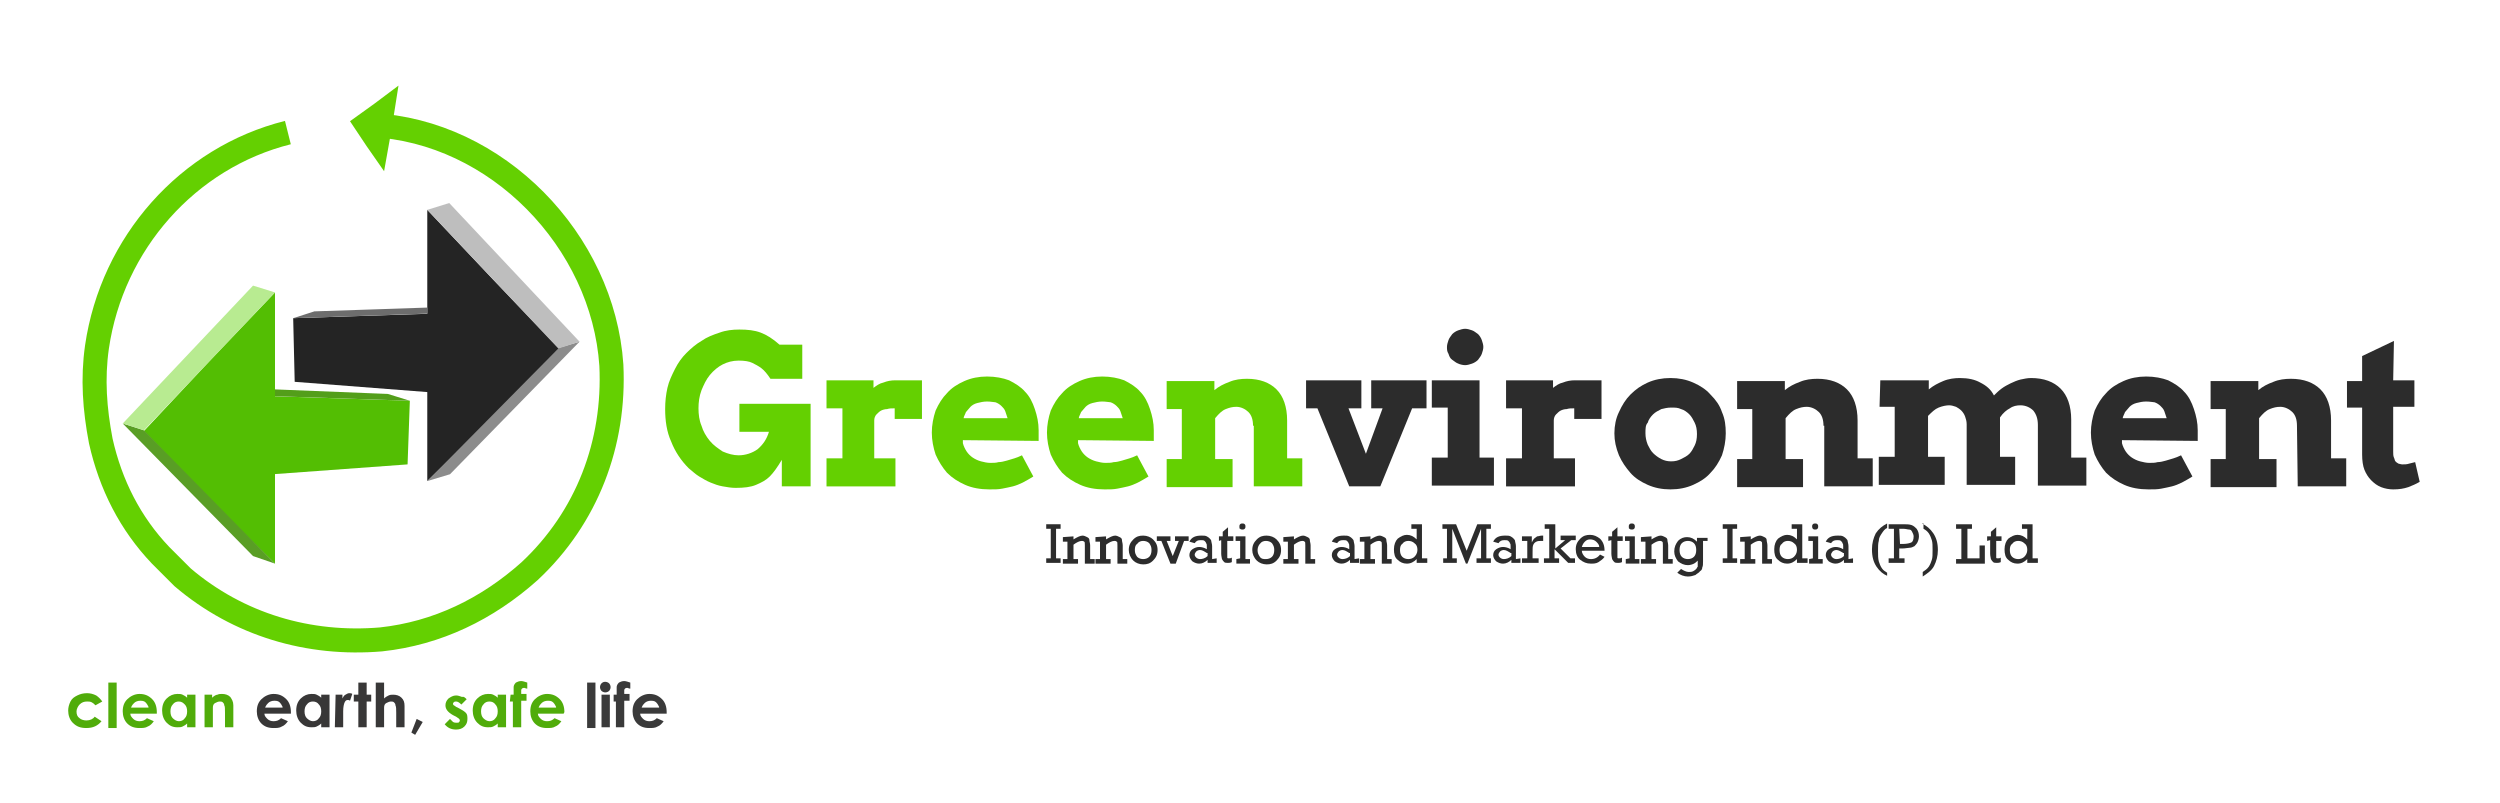 <svg xmlns="http://www.w3.org/2000/svg" xmlns:xlink="http://www.w3.org/1999/xlink" id="Layer_1" x="0px" y="0px" viewBox="0 0 330 106" style="enable-background:new 0 0 330 106;" xml:space="preserve"><rect x="0" y="0" width="330" height="106" fill="#808080" stroke="none"/><style type="text/css">	.st0{fill:#FFFFFF;stroke:#FFFFFF;stroke-width:0.25;stroke-miterlimit:10;}	.st1{fill:none;stroke:#64D001;stroke-width:3.174;stroke-miterlimit:10;}	.st2{fill:#64D001;}	.st3{fill:#50AC0A;}	.st4{fill:#383737;}	.st5{fill:#3A3A3A;}	.st6{fill:#53BE03;}	.st7{fill:#599E25;}	.st8{fill:#B8EB91;}	.st9{fill:#539E1A;}	.st10{fill:#242424;}	.st11{fill:#8C8C8C;}	.st12{fill:#BEBEBE;}	.st13{fill:#6D6D6D;}	.st14{fill:#2C2C2C;}</style><rect class="st0" width="330" height="106"></rect><path class="st1" d="M49,16.5c16.6,0.8,30.6,15.3,31.7,31.7c0.5,10.3-3.2,20.1-10.8,27.2c-5.6,5-12.2,8.2-19.6,9 c-9.5,0.8-18.8-1.9-26.2-8.2c-1.1-1.1-1.9-1.9-2.9-2.9c-4-4.2-6.6-9.3-7.9-15.1c-0.8-4.2-1.1-8.2-0.5-12.4c2-13.7,12-25,25.2-28.3"></path><polygon class="st2" points="51.7,17 50.7,22.6 48.4,19.3 46.2,16 49.4,13.7 52.6,11.3 "></polygon><g>	<path class="st3" d="M13.5,92.6l-0.9,0.5c-0.2-0.2-0.3-0.3-0.5-0.4s-0.4-0.1-0.6-0.1c-0.4,0-0.7,0.1-1,0.4  c-0.2,0.2-0.4,0.6-0.4,0.9c0,0.4,0.1,0.7,0.4,0.9c0.2,0.2,0.6,0.3,0.9,0.3c0.5,0,0.9-0.2,1.1-0.5l0.9,0.6c-0.5,0.6-1.1,0.9-2,0.9  c-0.8,0-1.3-0.2-1.8-0.7C9.2,95,9,94.4,9,93.8c0-0.4,0.1-0.8,0.3-1.2c0.2-0.4,0.5-0.6,0.9-0.8c0.4-0.2,0.8-0.3,1.3-0.3  c0.4,0,0.8,0.1,1.2,0.3C13,92,13.3,92.3,13.5,92.6z"></path>	<path class="st3" d="M14.3,90.1h1.1v6h-1.1V90.1z"></path>	<path class="st3" d="M20.7,94.2h-3.5c0,0.3,0.2,0.5,0.4,0.7c0.2,0.2,0.5,0.3,0.8,0.3c0.4,0,0.7-0.1,1-0.4l0.9,0.4  c-0.2,0.3-0.5,0.6-0.8,0.7c-0.3,0.2-0.7,0.2-1.1,0.2c-0.7,0-1.2-0.2-1.6-0.6s-0.6-1-0.6-1.6c0-0.7,0.2-1.2,0.6-1.6s1-0.7,1.6-0.7  c0.7,0,1.2,0.2,1.7,0.7c0.4,0.4,0.6,1,0.6,1.7V94.2z M19.6,93.3c-0.1-0.2-0.2-0.4-0.4-0.6s-0.5-0.2-0.7-0.2c-0.3,0-0.6,0.1-0.8,0.3  c-0.1,0.1-0.3,0.3-0.4,0.6h2.3V93.3z"></path>	<path class="st3" d="M24.7,91.7h1.1V96h-1.1v-0.5c-0.2,0.2-0.4,0.3-0.6,0.4S23.7,96,23.4,96c-0.6,0-1-0.2-1.4-0.6s-0.6-1-0.6-1.6  c0-0.7,0.2-1.2,0.6-1.6s0.9-0.6,1.4-0.6c0.3,0,0.5,0,0.7,0.1s0.4,0.2,0.6,0.4V91.7z M23.6,92.6c-0.3,0-0.6,0.1-0.8,0.4  c-0.2,0.2-0.3,0.5-0.3,0.9s0.1,0.7,0.3,0.9c0.2,0.2,0.5,0.4,0.8,0.4s0.6-0.1,0.8-0.4c0.2-0.2,0.3-0.5,0.3-0.9s-0.1-0.7-0.3-0.9  S24,92.6,23.6,92.6z"></path>	<path class="st3" d="M26.9,91.7H28v0.4c0.2-0.2,0.5-0.4,0.7-0.4c0.2-0.1,0.4-0.1,0.6-0.1c0.4,0,0.8,0.1,1.1,0.4  c0.2,0.3,0.4,0.6,0.4,1.1V96h-1.1v-1.9c0-0.5,0-0.9-0.1-1c0-0.2-0.1-0.3-0.2-0.4s-0.3-0.1-0.4-0.1c-0.2,0-0.4,0.1-0.6,0.2  s-0.3,0.3-0.3,0.6c0,0.1,0,0.4,0,0.9V96H27v-4.3H26.9z"></path>	<path class="st4" d="M38.4,94.2h-3.5c0,0.3,0.2,0.5,0.4,0.7s0.5,0.3,0.8,0.3c0.4,0,0.7-0.1,1-0.4l0.9,0.4c-0.2,0.3-0.5,0.6-0.8,0.7  c-0.3,0.2-0.7,0.2-1.1,0.2c-0.7,0-1.2-0.2-1.6-0.6s-0.6-1-0.6-1.6c0-0.7,0.2-1.2,0.6-1.6s1-0.7,1.6-0.7c0.7,0,1.2,0.2,1.7,0.7  c0.4,0.4,0.6,1,0.6,1.7L38.4,94.2z M37.3,93.3c-0.1-0.2-0.2-0.4-0.4-0.6s-0.5-0.2-0.7-0.2c-0.3,0-0.6,0.1-0.8,0.3  c-0.1,0.1-0.3,0.3-0.4,0.6h2.3C37.3,93.4,37.3,93.3,37.3,93.3z"></path>	<path class="st4" d="M42.4,91.7h1.1V96h-1.1v-0.5c-0.2,0.2-0.4,0.3-0.6,0.4C41.6,96,41.4,96,41.1,96c-0.6,0-1-0.2-1.4-0.6  s-0.6-1-0.6-1.6c0-0.7,0.2-1.2,0.6-1.6c0.4-0.4,0.9-0.6,1.4-0.6c0.3,0,0.5,0,0.7,0.1s0.4,0.2,0.6,0.4  C42.4,92.1,42.4,91.7,42.4,91.7z M41.3,92.6c-0.3,0-0.6,0.1-0.8,0.4c-0.2,0.2-0.3,0.5-0.3,0.9s0.1,0.7,0.3,0.9  c0.2,0.2,0.5,0.4,0.8,0.4s0.6-0.1,0.8-0.4c0.2-0.2,0.3-0.5,0.3-0.9s-0.1-0.7-0.3-0.9C41.9,92.7,41.6,92.6,41.3,92.6z"></path>	<path class="st4" d="M44.3,91.7h0.9v0.5c0.1-0.2,0.2-0.4,0.4-0.5s0.3-0.2,0.5-0.2c0.1,0,0.3,0,0.4,0.1l-0.3,0.9  c-0.1-0.1-0.2-0.1-0.3-0.1c-0.2,0-0.3,0.1-0.4,0.3c-0.1,0.2-0.2,0.6-0.2,1.2v0.2V96h-1.1L44.3,91.7L44.3,91.7z"></path>	<path class="st4" d="M47.3,90.1h1.1v1.6H49v0.9h-0.6V96h-1.1v-3.4h-0.6v-0.9h0.6C47.3,91.7,47.3,90.1,47.3,90.1z"></path>	<path class="st4" d="M49.6,90.1h1.1v2.1c0.2-0.2,0.4-0.3,0.6-0.4c0.2-0.1,0.4-0.1,0.6-0.1c0.4,0,0.8,0.1,1.1,0.4s0.4,0.6,0.4,1.1  V96h-1.1v-1.9c0-0.5,0-0.8-0.1-1c0-0.2-0.1-0.3-0.2-0.4c-0.1-0.1-0.3-0.1-0.4-0.1c-0.2,0-0.4,0.1-0.6,0.2c-0.2,0.1-0.3,0.3-0.3,0.6  c0,0.1,0,0.4,0,0.9V96h-1.1V90.1z"></path>	<path class="st4" d="M55,94.9l0.8,0.4l-1,1.7l-0.5-0.3L55,94.9z"></path>	<path class="st3" d="M61.6,92.3L60.9,93c-0.3-0.3-0.5-0.4-0.7-0.4c-0.1,0-0.2,0-0.3,0.1s-0.1,0.1-0.1,0.2s0,0.1,0.1,0.2  c0,0,0.2,0.1,0.3,0.2l0.4,0.2c0.4,0.2,0.7,0.4,0.9,0.6s0.2,0.5,0.2,0.8c0,0.4-0.1,0.7-0.4,1c-0.3,0.3-0.7,0.4-1.1,0.4  c-0.6,0-1.1-0.2-1.5-0.7l0.7-0.7c0.1,0.1,0.3,0.3,0.4,0.4c0.2,0.1,0.3,0.1,0.5,0.1c0.1,0,0.3,0,0.3-0.1c0.1-0.1,0.1-0.1,0.1-0.2  c0-0.2-0.2-0.3-0.5-0.5l-0.4-0.2c-0.7-0.4-1-0.8-1-1.3c0-0.3,0.1-0.6,0.4-0.9c0.3-0.2,0.6-0.4,1-0.4c0.3,0,0.5,0.1,0.8,0.2  C61.2,91.9,61.4,92.1,61.6,92.3z"></path>	<path class="st3" d="M65.7,91.7h1.1V96h-1.1v-0.5c-0.2,0.2-0.4,0.3-0.6,0.4S64.7,96,64.4,96c-0.6,0-1-0.2-1.4-0.6s-0.6-1-0.6-1.6  c0-0.7,0.2-1.2,0.6-1.6c0.4-0.4,0.9-0.6,1.4-0.6c0.3,0,0.5,0,0.7,0.1s0.4,0.2,0.6,0.4V91.7z M64.6,92.6c-0.3,0-0.6,0.1-0.8,0.4  c-0.2,0.2-0.3,0.5-0.3,0.9s0.1,0.7,0.3,0.9c0.2,0.2,0.5,0.4,0.8,0.4s0.6-0.1,0.8-0.4c0.2-0.2,0.3-0.5,0.3-0.9s-0.1-0.7-0.3-0.9  C65.2,92.7,64.9,92.6,64.6,92.6z"></path>	<path class="st3" d="M67.4,91.7h0.4c0-0.6,0-0.9,0-1c0-0.2,0.1-0.4,0.3-0.6c0.2-0.1,0.4-0.2,0.7-0.2c0.2,0,0.5,0.1,0.8,0.2v0.8  c-0.2,0-0.3-0.1-0.4-0.1s-0.2,0-0.3,0.1c0,0-0.1,0.1-0.1,0.2v0.5h0.7v0.9h-0.7V96h-1.1v-3.4h-0.4L67.4,91.7L67.4,91.7z"></path>	<path class="st3" d="M74.4,94.2H71c0,0.3,0.2,0.5,0.4,0.7c0.2,0.2,0.5,0.3,0.8,0.3c0.4,0,0.7-0.1,1-0.4l0.9,0.4  c-0.2,0.3-0.5,0.6-0.8,0.7c-0.3,0.2-0.7,0.2-1.1,0.2c-0.7,0-1.2-0.2-1.6-0.6s-0.6-1-0.6-1.6c0-0.7,0.2-1.2,0.6-1.6s1-0.7,1.6-0.7  c0.7,0,1.2,0.2,1.7,0.7c0.4,0.4,0.6,1,0.6,1.7L74.4,94.2z M73.4,93.3c-0.1-0.2-0.2-0.4-0.4-0.6c-0.2-0.2-0.5-0.2-0.7-0.2  c-0.3,0-0.6,0.1-0.8,0.3c-0.1,0.1-0.3,0.3-0.4,0.6h2.3V93.3z"></path>	<path class="st5" d="M77.5,90.1h1.1v6h-1.1V90.1z"></path>	<path class="st5" d="M79.9,90c0.2,0,0.4,0.1,0.5,0.2s0.2,0.3,0.2,0.5s-0.1,0.4-0.2,0.5s-0.3,0.2-0.5,0.2s-0.4-0.1-0.5-0.2  s-0.2-0.3-0.2-0.5s0.1-0.4,0.2-0.5C79.6,90,79.8,90,79.9,90z M79.4,91.7h1.1V96h-1.1V91.7z"></path>	<path class="st5" d="M81,91.7h0.4c0-0.6,0-0.9,0-1c0-0.2,0.1-0.4,0.3-0.6c0.2-0.1,0.4-0.2,0.7-0.2c0.2,0,0.5,0.1,0.8,0.2v0.8  c-0.2,0-0.3-0.1-0.4-0.1s-0.2,0-0.3,0.1c0,0-0.1,0.1-0.1,0.2v0.5h0.7v0.9h-0.7V96h-1.1v-3.4H81V91.7z"></path>	<path class="st5" d="M88,94.2h-3.5c0,0.3,0.2,0.5,0.4,0.7c0.2,0.2,0.5,0.3,0.8,0.3c0.4,0,0.7-0.1,1-0.4l0.9,0.4  c-0.2,0.3-0.5,0.6-0.8,0.7c-0.3,0.2-0.7,0.2-1.1,0.2c-0.7,0-1.2-0.2-1.6-0.6s-0.6-1-0.6-1.6c0-0.7,0.2-1.2,0.6-1.6s1-0.7,1.6-0.7  c0.7,0,1.2,0.2,1.7,0.7c0.4,0.4,0.6,1,0.6,1.7V94.2z M87,93.3c-0.1-0.2-0.2-0.4-0.4-0.6c-0.2-0.2-0.5-0.2-0.7-0.2  c-0.3,0-0.6,0.1-0.8,0.3c-0.1,0.1-0.3,0.3-0.4,0.6H87V93.3z"></path></g><polygon class="st6" points="36.3,56.5 36.3,74.4 27.5,65.7 19,56.9 27.8,47.5 36.3,38.6 "></polygon><polygon class="st7" points="36.3,74.4 33.4,73.4 16.2,55.9 19,56.8 "></polygon><polygon class="st8" points="19,56.8 16.2,55.9 33.4,37.7 36.3,38.6 "></polygon><polygon class="st6" points="53.8,61.3 36,62.6 36,52.3 54.1,52.9 "></polygon><polygon class="st9" points="54.1,52.9 36.3,52.3 36.3,51.4 51.2,52 "></polygon><polygon class="st10" points="56.4,45.6 56.4,63.5 65.2,54.9 73.8,46 64.9,36.7 56.4,27.7 "></polygon><polygon class="st11" points="56.4,63.5 59.4,62.6 76.5,45.1 73.8,45.9 "></polygon><polygon class="st12" points="73.7,46 76.5,45.1 59.3,26.8 56.4,27.7 "></polygon><polygon class="st10" points="38.9,50.4 57,51.8 57,41.4 38.7,42 "></polygon><polygon class="st13" points="38.7,42 56.4,41.4 56.4,40.6 41.5,41.1 "></polygon><g>	<path class="st2" d="M103.2,64.2v-3.5c-0.6,1-1.1,1.7-1.6,2.2s-1.1,0.8-1.8,1.1c-0.7,0.3-1.6,0.4-2.7,0.4c-0.6,0-1.1-0.1-1.7-0.2  s-1.1-0.3-1.6-0.5s-1-0.5-1.5-0.8s-0.9-0.7-1.4-1.1c-1-1-1.8-2.2-2.3-3.5C88,57,87.8,55.5,87.8,54c0-1,0.1-1.9,0.3-2.8  c0.2-0.9,0.6-1.7,1-2.5s0.9-1.5,1.5-2.1s1.3-1.2,2-1.6c0.7-0.5,1.5-0.8,2.4-1.1c0.8-0.3,1.7-0.4,2.6-0.4c1.1,0,2,0.1,2.8,0.4  c0.8,0.3,1.6,0.8,2.5,1.6h3V50h-4.2c-0.4-0.6-0.8-1.1-1.2-1.4c-0.4-0.3-0.8-0.5-1.2-0.7c-0.4-0.2-1-0.3-1.8-0.3s-1.5,0.2-2.1,0.5  s-1.2,0.8-1.7,1.4c-0.5,0.6-0.8,1.3-1.1,2c-0.3,0.8-0.4,1.6-0.4,2.4c0,0.8,0.1,1.6,0.4,2.3c0.2,0.7,0.6,1.4,1.1,2s1.1,1,1.7,1.4  c0.7,0.3,1.4,0.5,2.1,0.5c0.9,0,1.8-0.3,2.5-0.8c0.7-0.6,1.2-1.3,1.5-2.3h-3.9v-3.7h9.4v10.9C107,64.2,103.2,64.2,103.2,64.2z"></path>	<path class="st2" d="M121.9,55.3h-3.8v-1.4c-0.4,0-0.7,0-1,0.1c-0.3,0-0.6,0.1-0.8,0.2c-0.2,0.1-0.4,0.3-0.6,0.5s-0.3,0.5-0.3,0.8  v5h2.8v3.7h-9.1v-3.7h2.1v-6.6h-2.1v-3.7h6.2v1c0.4-0.3,0.8-0.6,1.3-0.7c0.5-0.2,1-0.3,1.6-0.3s1.2,0,1.8,0c0.6,0,1.2,0,1.7,0v5.1  C121.7,55.3,121.9,55.3,121.9,55.3z"></path>	<path class="st2" d="M127.1,58.1v0.4c0.1,0.4,0.3,0.8,0.5,1.1s0.5,0.6,0.8,0.8c0.3,0.2,0.7,0.4,1.1,0.5s0.8,0.2,1.2,0.2  s0.8,0,1.1-0.1c0.4,0,0.7-0.1,1.1-0.2c0.3-0.1,0.7-0.2,1-0.3s0.6-0.2,1-0.4l1.5,2.8c-0.5,0.3-1,0.6-1.4,0.8s-0.9,0.4-1.3,0.5  c-0.4,0.1-0.9,0.2-1.4,0.3c-0.5,0.1-1,0.1-1.7,0.1c-1.2,0-2.3-0.2-3.2-0.6c-0.9-0.4-1.7-0.9-2.4-1.6c-0.6-0.7-1.1-1.5-1.5-2.4  c-0.3-0.9-0.5-1.9-0.5-2.9s0.2-2,0.5-2.9c0.4-0.9,0.9-1.7,1.5-2.3c0.6-0.7,1.4-1.2,2.3-1.6c0.9-0.4,1.9-0.6,3-0.6s2.1,0.2,2.9,0.5  c0.8,0.4,1.6,0.9,2.1,1.5c0.6,0.6,1,1.4,1.3,2.3c0.3,0.9,0.5,1.8,0.5,2.8c0,0.2,0,0.4,0,0.7c0,0.2,0,0.4,0,0.7L127.1,58.1  L127.1,58.1z M130.3,53c-0.5,0-0.9,0.1-1.3,0.2c-0.4,0.1-0.7,0.3-0.9,0.5s-0.4,0.5-0.6,0.7c-0.1,0.3-0.3,0.6-0.3,0.8h5.8  c-0.1-0.3-0.2-0.6-0.3-0.9c-0.1-0.3-0.3-0.5-0.5-0.7s-0.5-0.4-0.8-0.5C131.2,53.1,130.8,53,130.3,53z"></path>	<path class="st2" d="M142.3,58.1v0.4c0.1,0.4,0.3,0.8,0.5,1.1s0.5,0.6,0.8,0.8s0.7,0.4,1.1,0.5c0.4,0.1,0.8,0.2,1.2,0.2  s0.8,0,1.1-0.1c0.4,0,0.7-0.1,1.1-0.2c0.3-0.1,0.7-0.2,1-0.3s0.6-0.2,1-0.4l1.5,2.8c-0.5,0.3-1,0.6-1.4,0.8s-0.9,0.4-1.3,0.5  c-0.4,0.1-0.9,0.2-1.4,0.3c-0.5,0.1-1,0.1-1.7,0.1c-1.2,0-2.3-0.2-3.2-0.6s-1.7-0.9-2.4-1.6c-0.6-0.7-1.1-1.5-1.5-2.4  c-0.3-0.9-0.5-1.9-0.5-2.9s0.2-2,0.5-2.9c0.4-0.9,0.9-1.7,1.5-2.3c0.6-0.7,1.4-1.2,2.3-1.6c0.9-0.4,1.9-0.6,3-0.6s2.1,0.2,2.9,0.5  c0.8,0.4,1.6,0.9,2.1,1.5c0.6,0.6,1,1.4,1.3,2.3c0.3,0.9,0.5,1.8,0.5,2.8c0,0.2,0,0.4,0,0.7c0,0.2,0,0.4,0,0.7L142.3,58.1  L142.3,58.1z M145.5,53c-0.5,0-0.9,0.1-1.3,0.2c-0.4,0.1-0.7,0.3-0.9,0.5s-0.4,0.5-0.6,0.7c-0.1,0.3-0.3,0.6-0.3,0.8h5.8  c-0.1-0.3-0.2-0.6-0.3-0.9c-0.1-0.3-0.3-0.5-0.5-0.7s-0.5-0.4-0.8-0.5C146.4,53.1,146,53,145.5,53z"></path>	<path class="st2" d="M165.4,56.2c0-0.8-0.2-1.4-0.6-1.8c-0.4-0.4-1-0.7-1.6-0.7c-0.5,0-0.9,0.1-1.4,0.3s-0.9,0.6-1.4,1.2v5.4h2.3  v3.7H154v-3.7h2V54h-2v-3.7h6.3v1.2c0.6-0.5,1.2-0.8,2-1.1c0.7-0.3,1.5-0.4,2.3-0.4c1.7,0,3,0.5,3.9,1.4s1.4,2.3,1.4,4.1v5h2v3.7  h-6.4v-8C165.5,56.2,165.4,56.2,165.4,56.2z"></path>	<path class="st14" d="M172.4,50.2h7.3v3.7H178l2.3,6l2.2-6H181v-3.7h7.3v3.7h-1.9l-4.2,10.3h-4.1l-4.2-10.3h-1.5L172.4,50.2  L172.4,50.2z"></path>	<path class="st14" d="M189.1,50.2h6.2v10.2h1.9v3.7H189v-3.7h2.1v-6.6H189v-3.6H189.1z M191,45.8c0-0.3,0.1-0.6,0.2-0.9  c0.1-0.3,0.3-0.5,0.5-0.8c0.2-0.2,0.5-0.4,0.8-0.5s0.6-0.2,0.9-0.2c0.3,0,0.6,0.1,0.9,0.2c0.3,0.1,0.5,0.3,0.8,0.5  c0.2,0.2,0.4,0.5,0.5,0.8s0.2,0.6,0.2,0.9c0,0.3-0.1,0.6-0.2,0.9c-0.1,0.3-0.3,0.5-0.5,0.8c-0.2,0.2-0.5,0.4-0.8,0.5  s-0.6,0.2-0.9,0.2c-0.3,0-0.7-0.1-0.9-0.2c-0.3-0.1-0.5-0.3-0.8-0.5s-0.4-0.5-0.5-0.8C191,46.4,191,46.1,191,45.8z"></path>	<path class="st14" d="M211.6,55.3h-3.8v-1.4c-0.4,0-0.7,0-1,0.1c-0.3,0-0.6,0.1-0.8,0.2c-0.2,0.1-0.4,0.3-0.6,0.5  c-0.2,0.2-0.3,0.5-0.3,0.8v5h2.8v3.7h-9.1v-3.7h2.1v-6.6h-2.1v-3.7h6.2v1c0.4-0.3,0.8-0.6,1.3-0.7c0.5-0.2,1-0.3,1.6-0.3  s1.2,0,1.8,0s1.2,0,1.7,0v5.1C211.4,55.3,211.6,55.3,211.6,55.3z"></path>	<path class="st14" d="M213.1,57.2c0-1,0.2-2,0.6-2.8c0.4-0.9,0.9-1.7,1.5-2.3c0.7-0.7,1.4-1.2,2.3-1.6c0.9-0.4,1.9-0.6,3-0.6  s2.1,0.2,3,0.6c0.9,0.4,1.7,0.9,2.3,1.6c0.7,0.7,1.2,1.4,1.5,2.3c0.4,0.9,0.5,1.8,0.5,2.8s-0.2,2-0.5,2.9c-0.4,0.9-0.9,1.7-1.5,2.3  c-0.6,0.7-1.4,1.2-2.3,1.6c-0.9,0.4-1.9,0.6-3,0.6s-2.1-0.2-3-0.6s-1.7-0.9-2.3-1.6c-0.6-0.7-1.1-1.4-1.5-2.3  C213.3,59.1,213.1,58.2,213.1,57.2z M217.2,57.2c0,0.5,0.1,1,0.3,1.5c0.2,0.4,0.4,0.8,0.7,1.1s0.7,0.6,1.1,0.8  c0.4,0.2,0.8,0.3,1.3,0.3s0.9-0.1,1.3-0.3c0.4-0.2,0.8-0.4,1.1-0.7s0.5-0.7,0.7-1.1c0.2-0.4,0.3-0.9,0.3-1.5s-0.1-1.1-0.3-1.5  s-0.4-0.8-0.7-1.1s-0.7-0.6-1.1-0.7c-0.4-0.2-0.8-0.2-1.3-0.2s-0.9,0.1-1.3,0.2c-0.4,0.2-0.8,0.4-1.1,0.7s-0.6,0.7-0.7,1.1  C217.2,56.1,217.2,56.6,217.2,57.2z"></path>	<path class="st14" d="M240.7,56.2c0-0.8-0.2-1.4-0.6-1.8c-0.4-0.4-1-0.7-1.6-0.7c-0.5,0-0.9,0.1-1.4,0.3s-0.9,0.6-1.4,1.2v5.4h2.3  v3.7h-8.7v-3.7h2V54h-2v-3.7h6.3v1.2c0.6-0.5,1.2-0.8,2-1.1c0.7-0.3,1.5-0.4,2.3-0.4c1.7,0,3,0.5,3.9,1.4s1.4,2.3,1.4,4.1v5h2v3.7  h-6.4v-8C240.8,56.2,240.7,56.2,240.7,56.2z"></path>	<path class="st14" d="M248.2,50.2h6.4v1.2c0.6-0.5,1.2-0.8,1.9-1.1s1.5-0.4,2.2-0.4c1.1,0,2,0.2,2.7,0.6c0.8,0.4,1.4,0.9,1.8,1.7  c0.3-0.3,0.6-0.6,1-0.9c0.4-0.3,0.8-0.5,1.2-0.7s0.9-0.4,1.3-0.5c0.5-0.1,0.9-0.2,1.4-0.2c1.7,0,3,0.5,3.9,1.4s1.4,2.3,1.4,4.1v5h2  v3.7H269v-8c0-0.8-0.2-1.4-0.6-1.9c-0.4-0.4-1-0.7-1.7-0.7c-0.5,0-1,0.1-1.4,0.4c-0.4,0.2-0.9,0.6-1.3,1.2c0,0.1,0,0.2,0,0.3  s0,0.2,0,0.3v4.6h2V64h-6.4v-8c0-0.4-0.1-0.7-0.2-1s-0.3-0.6-0.5-0.8s-0.5-0.4-0.7-0.5c-0.3-0.1-0.6-0.2-0.9-0.2  c-0.4,0-0.9,0.1-1.4,0.3s-0.9,0.6-1.4,1.1v5.4h2.2V64H248v-3.7h2.1v-6.6h-2L248.2,50.2L248.2,50.2z"></path>	<path class="st14" d="M280.1,58.1v0.4c0.1,0.4,0.3,0.8,0.5,1.1s0.5,0.6,0.8,0.8s0.7,0.4,1.1,0.5s0.8,0.2,1.2,0.2  c0.4,0,0.8,0,1.1-0.1c0.4,0,0.7-0.1,1.1-0.2c0.3-0.1,0.7-0.2,1-0.3s0.6-0.2,1-0.4l1.5,2.8c-0.5,0.3-1,0.6-1.4,0.8s-0.9,0.4-1.3,0.5  s-0.9,0.2-1.4,0.3c-0.5,0.1-1,0.1-1.7,0.1c-1.2,0-2.3-0.2-3.2-0.6c-0.9-0.4-1.7-0.9-2.4-1.6c-0.6-0.7-1.1-1.5-1.5-2.4  c-0.3-0.9-0.5-1.9-0.5-2.9s0.2-2,0.5-2.9c0.4-0.9,0.9-1.7,1.5-2.3c0.6-0.7,1.4-1.2,2.3-1.6c0.9-0.4,1.9-0.6,3-0.6s2.1,0.2,2.9,0.5  c0.8,0.4,1.6,0.9,2.1,1.5c0.6,0.6,1,1.4,1.3,2.3c0.3,0.9,0.5,1.8,0.5,2.8c0,0.2,0,0.4,0,0.7c0,0.2,0,0.4,0,0.7L280.1,58.1  L280.1,58.1z M283.3,53c-0.5,0-0.9,0.1-1.3,0.2c-0.4,0.1-0.7,0.3-0.9,0.5c-0.2,0.2-0.4,0.5-0.6,0.7c-0.1,0.3-0.3,0.6-0.3,0.8h5.8  c-0.1-0.3-0.2-0.6-0.3-0.9c-0.1-0.3-0.3-0.5-0.5-0.7s-0.5-0.4-0.8-0.5C284.2,53.1,283.8,53,283.3,53z"></path>	<path class="st14" d="M303.2,56.2c0-0.8-0.2-1.4-0.6-1.8c-0.4-0.4-1-0.7-1.6-0.7c-0.5,0-0.9,0.1-1.4,0.3s-0.9,0.6-1.4,1.2v5.4h2.3  v3.7h-8.7v-3.7h2V54h-2v-3.7h6.3v1.2c0.6-0.5,1.2-0.8,2-1.1c0.7-0.3,1.5-0.4,2.3-0.4c1.7,0,3,0.5,3.9,1.4s1.4,2.3,1.4,4.1v5h2v3.7  h-6.4L303.2,56.2L303.2,56.2z"></path>	<path class="st14" d="M315.9,50.2h2.8v3.5h-2.8v5.9c0,0.3,0,0.6,0.1,0.8s0.1,0.4,0.2,0.5s0.2,0.2,0.4,0.3c0.1,0,0.3,0.1,0.5,0.1  c0.3,0,0.6,0,0.9-0.1s0.5-0.1,0.8-0.2l0.6,2.6c-0.5,0.3-1,0.5-1.5,0.7c-0.6,0.2-1.2,0.3-2,0.3c-0.5,0-1.1-0.1-1.6-0.3  c-0.5-0.2-0.9-0.5-1.3-0.9s-0.7-0.9-0.9-1.4s-0.3-1.2-0.3-2v-6.2h-2v-3.5h2V47l4.2-2L315.9,50.2z"></path></g><g>	<path class="st14" d="M138.7,73.7v-3.9h-0.6v-0.6h1.9v0.6h-0.6v3.9h0.6v0.6h-1.9v-0.6H138.7z"></path>	<path class="st14" d="M141.7,70.8v0.4c0.5-0.3,0.9-0.5,1.2-0.5c0.2,0,0.4,0.1,0.6,0.2c0.2,0.1,0.3,0.2,0.3,0.4s0.1,0.4,0.1,0.7v1.8  h0.6v0.6h-1.3V72c0-0.3,0-0.5-0.1-0.5c-0.1-0.1-0.2-0.1-0.3-0.1c-0.3,0-0.7,0.2-1.1,0.5v1.9h0.6v0.6h-2v-0.6h0.6v-2.3h-0.6v-0.6  L141.7,70.8L141.7,70.8z"></path>	<path class="st14" d="M146,70.8v0.4c0.5-0.3,0.9-0.5,1.2-0.5c0.2,0,0.4,0.1,0.6,0.2c0.2,0.1,0.3,0.2,0.3,0.4s0.1,0.4,0.1,0.7v1.8  h0.6v0.6h-1.3V72c0-0.3,0-0.5-0.1-0.5c-0.1-0.1-0.2-0.1-0.3-0.1c-0.3,0-0.7,0.2-1.1,0.5v1.9h0.6v0.6h-2v-0.6h0.6v-2.3h-0.6v-0.6  L146,70.8L146,70.8z"></path>	<path class="st14" d="M149,72.6c0-0.6,0.2-1,0.6-1.4c0.4-0.4,0.8-0.5,1.3-0.5s1,0.2,1.3,0.5c0.4,0.4,0.6,0.8,0.6,1.4  s-0.2,1-0.6,1.4c-0.4,0.4-0.8,0.5-1.3,0.5s-1-0.2-1.3-0.5C149.2,73.6,149,73.1,149,72.6z M149.8,72.6c0,0.4,0.1,0.6,0.3,0.9  c0.2,0.2,0.5,0.3,0.8,0.3s0.6-0.1,0.8-0.3c0.2-0.2,0.3-0.5,0.3-0.9s-0.1-0.6-0.3-0.9c-0.2-0.2-0.5-0.3-0.8-0.3s-0.6,0.1-0.8,0.4  C149.9,71.9,149.8,72.2,149.8,72.6z"></path>	<path class="st14" d="M154.5,74.4l-1.2-3h-0.6v-0.6h1.8v0.6H154l0.8,2l0.8-2h-0.5v-0.6h1.8v0.6h-0.6l-1.1,3H154.5z"></path>	<path class="st14" d="M160.6,73.7v0.6h-1.2v-0.4c-0.3,0.3-0.7,0.5-1.1,0.5c-0.3,0-0.6-0.1-0.9-0.3c-0.2-0.2-0.4-0.5-0.4-0.8  s0.1-0.6,0.4-0.8c0.3-0.2,0.6-0.3,0.9-0.3c0.3,0,0.7,0.1,1,0.3v-0.4c0-0.2,0-0.3-0.1-0.4c0-0.1-0.1-0.2-0.2-0.3  c-0.1-0.1-0.3-0.1-0.5-0.1c-0.4,0-0.6,0.1-0.8,0.4l-0.7-0.2c0.3-0.6,0.8-0.8,1.6-0.8c0.3,0,0.5,0,0.7,0.1s0.3,0.2,0.4,0.3  c0.1,0.1,0.2,0.2,0.2,0.4c0,0.1,0.1,0.3,0.1,0.6v1.7L160.6,73.7L160.6,73.7z M159.3,73c-0.3-0.2-0.6-0.4-0.9-0.4  c-0.2,0-0.4,0.1-0.5,0.2s-0.2,0.3-0.2,0.4c0,0.2,0.1,0.3,0.2,0.4c0.1,0.1,0.3,0.2,0.5,0.2c0.3,0,0.7-0.1,1-0.4V73H159.3z"></path>	<path class="st14" d="M160.9,71.4v-0.6h0.5v-0.6l0.7-0.6v1.2h0.7v0.6H162v1.7c0,0.3,0,0.5,0,0.5c0,0.1,0.1,0.1,0.2,0.1  c0.1,0,0.3,0,0.4-0.1v0.6c-0.2,0.1-0.4,0.1-0.5,0.1c-0.2,0-0.4,0-0.5-0.1s-0.2-0.2-0.3-0.4c0-0.1-0.1-0.4-0.1-0.7v-1.8L160.9,71.4  L160.9,71.4z"></path>	<path class="st14" d="M163.7,73.7v-2.3h-0.6v-0.6h1.3v3h0.6v0.6h-1.8v-0.6L163.7,73.7L163.7,73.7z M163.6,69.5c0-0.1,0-0.2,0.1-0.3  c0.1-0.1,0.2-0.1,0.3-0.1s0.2,0,0.3,0.1s0.1,0.2,0.1,0.3s0,0.2-0.1,0.3c-0.1,0.1-0.2,0.1-0.3,0.1s-0.2,0-0.3-0.1  C163.6,69.8,163.6,69.7,163.6,69.5z"></path>	<path class="st14" d="M165.3,72.6c0-0.6,0.2-1,0.6-1.4c0.4-0.4,0.8-0.5,1.3-0.5s1,0.2,1.3,0.5c0.4,0.4,0.6,0.8,0.6,1.4  s-0.2,1-0.6,1.4c-0.4,0.4-0.8,0.5-1.3,0.5s-1-0.2-1.3-0.5C165.5,73.6,165.3,73.1,165.3,72.6z M166,72.6c0,0.4,0.1,0.6,0.3,0.9  s0.5,0.3,0.8,0.3s0.6-0.1,0.8-0.3c0.2-0.2,0.3-0.5,0.3-0.9s-0.1-0.6-0.3-0.9c-0.2-0.2-0.5-0.3-0.8-0.3s-0.6,0.1-0.8,0.4  C166.2,71.9,166,72.2,166,72.6z"></path>	<path class="st14" d="M170.8,70.8v0.4c0.5-0.3,0.9-0.5,1.2-0.5c0.2,0,0.4,0.1,0.6,0.2c0.2,0.1,0.3,0.2,0.3,0.4s0.1,0.4,0.1,0.7v1.8  h0.6v0.6h-1.3V72c0-0.3,0-0.5-0.1-0.5c-0.1-0.1-0.2-0.1-0.3-0.1c-0.3,0-0.7,0.2-1.1,0.5v1.9h0.6v0.6h-2v-0.6h0.6v-2.3h-0.6v-0.6  L170.8,70.8L170.8,70.8z"></path>	<path class="st14" d="M179.4,73.7v0.6h-1.2v-0.4c-0.3,0.3-0.7,0.5-1.1,0.5c-0.3,0-0.6-0.1-0.9-0.3c-0.2-0.2-0.4-0.5-0.4-0.8  s0.1-0.6,0.4-0.8c0.3-0.2,0.6-0.3,0.9-0.3c0.3,0,0.7,0.1,1,0.3v-0.4c0-0.2,0-0.3-0.1-0.4c0-0.1-0.1-0.2-0.2-0.3  c-0.1-0.1-0.3-0.1-0.5-0.1c-0.4,0-0.6,0.1-0.8,0.4l-0.7-0.2c0.3-0.6,0.8-0.8,1.6-0.8c0.3,0,0.5,0,0.7,0.1s0.3,0.2,0.4,0.3  c0.1,0.1,0.2,0.2,0.2,0.4c0,0.1,0.1,0.3,0.1,0.6v1.7L179.4,73.7L179.4,73.7z M178.1,73c-0.3-0.2-0.6-0.4-0.9-0.4  c-0.2,0-0.4,0.1-0.5,0.2s-0.2,0.3-0.2,0.4c0,0.2,0.1,0.3,0.2,0.4c0.1,0.1,0.3,0.2,0.5,0.2c0.3,0,0.7-0.1,1-0.4V73H178.1z"></path>	<path class="st14" d="M180.9,70.8v0.4c0.5-0.3,0.9-0.5,1.2-0.5c0.2,0,0.4,0.1,0.6,0.2c0.2,0.1,0.3,0.2,0.3,0.4s0.1,0.4,0.1,0.7v1.8  h0.6v0.6h-1.3V72c0-0.3,0-0.5-0.1-0.5c-0.1-0.1-0.2-0.1-0.3-0.1c-0.3,0-0.7,0.2-1.1,0.5v1.9h0.6v0.6h-2v-0.6h0.6v-2.3h-0.6v-0.6  L180.9,70.8L180.9,70.8z"></path>	<path class="st14" d="M188.4,73.7v0.6H187v-0.5c-0.4,0.4-0.8,0.6-1.3,0.6s-0.9-0.2-1.2-0.5c-0.4-0.3-0.5-0.8-0.5-1.4  s0.2-1.1,0.5-1.4c0.4-0.3,0.8-0.5,1.2-0.5c0.5,0,0.9,0.2,1.3,0.6v-1.4h-0.7v-0.6h1.4v4.5C187.7,73.7,188.4,73.7,188.4,73.7z   M184.8,72.6c0,0.4,0.1,0.7,0.3,0.9c0.2,0.2,0.5,0.3,0.8,0.3s0.6-0.1,0.8-0.3c0.2-0.2,0.4-0.5,0.4-0.9s-0.1-0.7-0.4-0.9  c-0.2-0.2-0.5-0.3-0.8-0.3s-0.6,0.1-0.8,0.4C184.9,71.9,184.8,72.2,184.8,72.6z"></path>	<path class="st14" d="M191,73.7v-3.9h-0.6v-0.6h1.8l1.4,3.5l1.4-3.5h1.8v0.6h-0.6v3.9h0.6v0.6h-1.9v-0.6h0.6v-3.9l-1.8,4.6h-0.2  l-1.8-4.6v3.9h0.6v0.6h-1.8v-0.6H191z"></path>	<path class="st14" d="M200.7,73.7v0.6h-1.2v-0.4c-0.3,0.3-0.7,0.5-1.1,0.5c-0.3,0-0.6-0.1-0.9-0.3c-0.2-0.2-0.4-0.5-0.4-0.8  s0.1-0.6,0.4-0.8c0.3-0.2,0.6-0.3,0.9-0.3c0.3,0,0.7,0.1,1,0.3v-0.4c0-0.2,0-0.3-0.1-0.4c0-0.1-0.1-0.2-0.2-0.3  c-0.1-0.1-0.3-0.1-0.5-0.1c-0.4,0-0.6,0.1-0.8,0.4l-0.7-0.2c0.3-0.6,0.8-0.8,1.6-0.8c0.3,0,0.5,0,0.7,0.1s0.3,0.2,0.4,0.3  c0.1,0.1,0.2,0.2,0.2,0.4c0,0.1,0.1,0.3,0.1,0.6v1.7L200.7,73.7L200.7,73.7z M199.4,73c-0.3-0.2-0.6-0.4-0.9-0.4  c-0.2,0-0.4,0.1-0.5,0.2s-0.2,0.3-0.2,0.4c0,0.2,0.1,0.3,0.2,0.4c0.1,0.1,0.3,0.2,0.5,0.2c0.3,0,0.7-0.1,1-0.4V73H199.4z"></path>	<path class="st14" d="M201.6,73.7v-2.3h-0.7v-0.6h1.3v0.8c0.1-0.2,0.2-0.4,0.3-0.5s0.3-0.2,0.4-0.3c0.2,0,0.4-0.1,0.6-0.1h0.2v0.7  h-0.1c-0.4,0-0.6,0-0.8,0.1s-0.3,0.2-0.4,0.4c-0.1,0.2-0.1,0.5-0.1,1v0.8h0.8v0.6h-2.2v-0.6C200.9,73.7,201.6,73.7,201.6,73.7z"></path>	<path class="st14" d="M204.5,73.7v-3.9h-0.6v-0.6h1.4v3.2l1.3-1.1H206v-0.6h2v0.6h-0.6l-1.4,1.1l1.3,1.3h0.6v0.6H207l-1.8-1.8v1.2  h0.6v0.6h-2v-0.6C203.8,73.7,204.5,73.7,204.5,73.7z"></path>	<path class="st14" d="M211.8,72.7h-3c0,0.3,0.2,0.6,0.4,0.8s0.5,0.3,0.8,0.3c0.5,0,0.9-0.2,1.2-0.6l0.6,0.3  c-0.2,0.3-0.5,0.5-0.8,0.7s-0.7,0.2-1,0.2c-0.6,0-1-0.2-1.4-0.5s-0.6-0.8-0.6-1.4s0.2-1,0.6-1.4c0.4-0.4,0.8-0.5,1.3-0.5  s0.9,0.2,1.3,0.5C211.6,71.5,211.8,72,211.8,72.7z M211.1,72.2c0-0.3-0.2-0.5-0.4-0.7s-0.5-0.3-0.8-0.3s-0.5,0.1-0.7,0.3  s-0.3,0.4-0.4,0.7H211.1z"></path>	<path class="st14" d="M212.3,71.4v-0.6h0.5v-0.6l0.7-0.6v1.2h0.7v0.6h-0.7v1.7c0,0.3,0,0.5,0,0.5c0,0.1,0.1,0.1,0.2,0.1  c0.1,0,0.3,0,0.4-0.1v0.6c-0.2,0.1-0.4,0.1-0.5,0.1c-0.2,0-0.4,0-0.5-0.1s-0.2-0.2-0.3-0.4c0-0.1-0.1-0.4-0.1-0.7v-1.8L212.3,71.4  L212.3,71.4z"></path>	<path class="st14" d="M215.1,73.7v-2.3h-0.6v-0.6h1.3v3h0.6v0.6h-1.8v-0.6L215.1,73.7L215.1,73.7z M215,69.5c0-0.1,0-0.2,0.1-0.3  c0.1-0.1,0.2-0.1,0.3-0.1s0.2,0,0.3,0.1s0.1,0.2,0.1,0.3s0,0.2-0.1,0.3c-0.1,0.1-0.2,0.1-0.3,0.1s-0.2,0-0.3-0.1  C215,69.8,215,69.7,215,69.5z"></path>	<path class="st14" d="M218,70.8v0.4c0.5-0.3,0.9-0.5,1.2-0.5c0.2,0,0.4,0.1,0.6,0.2c0.2,0.1,0.3,0.2,0.3,0.4s0.1,0.4,0.1,0.7v1.8  h0.6v0.6h-1.3V72c0-0.3,0-0.5-0.1-0.5c-0.1-0.1-0.2-0.1-0.3-0.1c-0.3,0-0.7,0.2-1.1,0.5v1.9h0.6v0.6h-2v-0.6h0.6v-2.3h-0.6v-0.6  L218,70.8L218,70.8z"></path>	<path class="st14" d="M225.4,70.8v0.6h-0.6v2.7c0,0.4,0,0.6-0.1,0.8c0,0.2-0.1,0.4-0.3,0.5c-0.1,0.2-0.4,0.3-0.6,0.5  c-0.3,0.1-0.6,0.2-1,0.2c-0.5,0-1-0.2-1.4-0.5l0.5-0.5c0.3,0.2,0.7,0.4,1,0.4c0.2,0,0.4,0,0.6-0.1c0.2-0.1,0.3-0.2,0.4-0.3  c0.1-0.1,0.1-0.2,0.2-0.3c0-0.1,0-0.3,0-0.5V74c-0.1,0.1-0.3,0.3-0.5,0.4s-0.5,0.2-0.8,0.2c-0.5,0-0.9-0.2-1.3-0.5  c-0.3-0.4-0.5-0.8-0.5-1.3c0-0.6,0.2-1,0.5-1.4c0.4-0.4,0.8-0.5,1.2-0.5c0.5,0,0.9,0.2,1.3,0.6V71h1.4L225.4,70.8L225.4,70.8z   M221.7,72.6c0,0.4,0.1,0.7,0.3,0.9c0.2,0.2,0.5,0.3,0.8,0.3s0.6-0.1,0.8-0.3c0.2-0.2,0.3-0.5,0.3-0.9s-0.1-0.7-0.3-0.9  s-0.5-0.3-0.8-0.3s-0.6,0.1-0.8,0.3S221.7,72.2,221.7,72.6z"></path>	<path class="st14" d="M228,73.7v-3.9h-0.6v-0.6h1.9v0.6h-0.6v3.9h0.6v0.6h-1.9v-0.6H228z"></path>	<path class="st14" d="M231.1,70.8v0.4c0.5-0.3,0.9-0.5,1.2-0.5c0.2,0,0.4,0.1,0.6,0.2c0.2,0.1,0.3,0.2,0.3,0.4s0.1,0.4,0.1,0.7v1.8  h0.6v0.6h-1.3V72c0-0.3,0-0.5-0.1-0.5c-0.1-0.1-0.2-0.1-0.3-0.1c-0.3,0-0.7,0.2-1.1,0.5v1.9h0.6v0.6h-2v-0.6h0.6v-2.3h-0.6v-0.6  L231.1,70.8L231.1,70.8z"></path>	<path class="st14" d="M238.6,73.7v0.6h-1.4v-0.5c-0.4,0.4-0.8,0.6-1.3,0.6s-0.9-0.2-1.2-0.5c-0.4-0.3-0.5-0.8-0.5-1.4  s0.2-1.1,0.5-1.4c0.4-0.3,0.8-0.5,1.2-0.5c0.5,0,0.9,0.2,1.3,0.6v-1.4h-0.7v-0.6h1.4v4.5C237.9,73.7,238.6,73.7,238.6,73.7z   M234.9,72.6c0,0.4,0.1,0.7,0.3,0.9c0.2,0.2,0.5,0.3,0.8,0.3s0.6-0.1,0.8-0.3c0.2-0.2,0.4-0.5,0.4-0.9s-0.1-0.7-0.4-0.9  c-0.2-0.2-0.5-0.3-0.8-0.3s-0.6,0.1-0.8,0.4C235,71.9,234.9,72.2,234.9,72.6z"></path>	<path class="st14" d="M239.3,73.7v-2.3h-0.6v-0.6h1.3v3h0.6v0.6h-1.8v-0.6L239.3,73.7L239.3,73.7z M239.2,69.5c0-0.1,0-0.2,0.1-0.3  c0.1-0.1,0.2-0.1,0.3-0.1s0.2,0,0.3,0.1s0.1,0.2,0.1,0.3s0,0.2-0.1,0.3c-0.1,0.1-0.2,0.1-0.3,0.1s-0.2,0-0.3-0.1  C239.3,69.8,239.2,69.7,239.2,69.5z"></path>	<path class="st14" d="M244.6,73.7v0.6h-1.2v-0.4c-0.3,0.3-0.7,0.5-1.1,0.5c-0.3,0-0.6-0.1-0.9-0.3c-0.2-0.2-0.4-0.5-0.4-0.8  s0.1-0.6,0.4-0.8c0.3-0.2,0.6-0.3,0.9-0.3c0.3,0,0.7,0.1,1,0.3v-0.4c0-0.2,0-0.3-0.1-0.4c0-0.1-0.1-0.2-0.2-0.3  c-0.1-0.1-0.3-0.1-0.5-0.1c-0.4,0-0.6,0.1-0.8,0.4l-0.7-0.2c0.3-0.6,0.8-0.8,1.6-0.8c0.3,0,0.5,0,0.7,0.1s0.3,0.2,0.4,0.3  c0.1,0.1,0.2,0.2,0.2,0.4c0,0.1,0.1,0.3,0.1,0.6v1.7L244.6,73.7L244.6,73.7z M243.3,73c-0.3-0.2-0.6-0.4-0.9-0.4  c-0.2,0-0.4,0.1-0.5,0.2s-0.2,0.3-0.2,0.4c0,0.2,0.1,0.3,0.2,0.4c0.1,0.1,0.3,0.2,0.5,0.2c0.3,0,0.7-0.1,1-0.4V73H243.3z"></path>	<path class="st14" d="M249.1,69.1v0.6c-0.3,0.1-0.5,0.4-0.7,0.7c-0.2,0.3-0.4,0.6-0.4,1c-0.1,0.3-0.1,0.8-0.1,1.3  c0,0.6,0,1,0.1,1.4c0.1,0.3,0.2,0.6,0.4,0.9s0.4,0.4,0.7,0.6V76c-0.5-0.2-1-0.6-1.4-1.2s-0.6-1.3-0.6-2.3c0-0.8,0.2-1.5,0.5-2.1  C248,69.8,248.5,69.4,249.1,69.1z"></path>	<path class="st14" d="M250,73.7v-3.9h-0.7v-0.6h1.8c0.5,0,0.9,0,1.2,0.1s0.5,0.3,0.7,0.5c0.2,0.3,0.3,0.6,0.3,1  c0,0.3-0.1,0.6-0.2,0.8c-0.1,0.2-0.3,0.4-0.4,0.5c-0.2,0.1-0.4,0.2-0.6,0.2s-0.6,0.1-1,0.1h-0.4v1.3h0.7v0.6h-2.1v-0.6H250z   M250.8,71.8h0.4c0.5,0,0.9-0.1,1.1-0.2c0.2-0.1,0.3-0.4,0.3-0.8c0-0.2-0.1-0.4-0.2-0.6c-0.1-0.2-0.2-0.3-0.4-0.3s-0.4-0.1-0.8-0.1  h-0.5L250.8,71.8L250.8,71.8z"></path>	<path class="st14" d="M253.7,69.1c0.6,0.3,1.1,0.7,1.5,1.3c0.4,0.6,0.6,1.3,0.6,2.2c0,0.8-0.2,1.5-0.5,2.1s-0.9,1-1.5,1.4v-0.6  c0.3-0.2,0.6-0.4,0.8-0.7c0.2-0.3,0.3-0.6,0.4-0.9c0.1-0.3,0.1-0.7,0.1-1.3c0-0.5,0-1-0.1-1.3s-0.2-0.6-0.4-0.9s-0.5-0.5-0.7-0.6  v-0.7H253.7z"></path>	<path class="st14" d="M258.9,73.7v-3.9h-0.7v-0.6h2.1v0.6h-0.6v3.9h1.6V72h0.7v2.4h-3.8v-0.6h0.7L258.9,73.7L258.9,73.7z"></path>	<path class="st14" d="M262.3,71.4v-0.6h0.5v-0.6l0.7-0.6v1.2h0.7v0.6h-0.7v1.7c0,0.3,0,0.5,0,0.5c0,0.1,0.1,0.1,0.2,0.1  s0.3,0,0.4-0.1v0.6c-0.2,0.1-0.4,0.1-0.5,0.1c-0.2,0-0.4,0-0.5-0.1s-0.2-0.2-0.3-0.4c0-0.1-0.1-0.4-0.1-0.7v-1.8L262.3,71.4  L262.3,71.4z"></path>	<path class="st14" d="M269,73.7v0.6h-1.4v-0.5c-0.4,0.4-0.8,0.6-1.3,0.6s-0.9-0.2-1.2-0.5c-0.4-0.3-0.5-0.8-0.5-1.4  s0.2-1.1,0.5-1.4c0.4-0.3,0.8-0.5,1.2-0.5c0.5,0,0.9,0.2,1.3,0.6v-1.4h-0.7v-0.6h1.4v4.5C268.3,73.7,269,73.7,269,73.7z   M265.3,72.6c0,0.4,0.1,0.7,0.3,0.9c0.2,0.2,0.5,0.3,0.8,0.3s0.6-0.1,0.8-0.3c0.2-0.2,0.4-0.5,0.4-0.9s-0.1-0.7-0.4-0.9  c-0.2-0.2-0.5-0.3-0.8-0.3s-0.6,0.1-0.8,0.4C265.4,71.9,265.3,72.2,265.3,72.6z"></path></g></svg>
